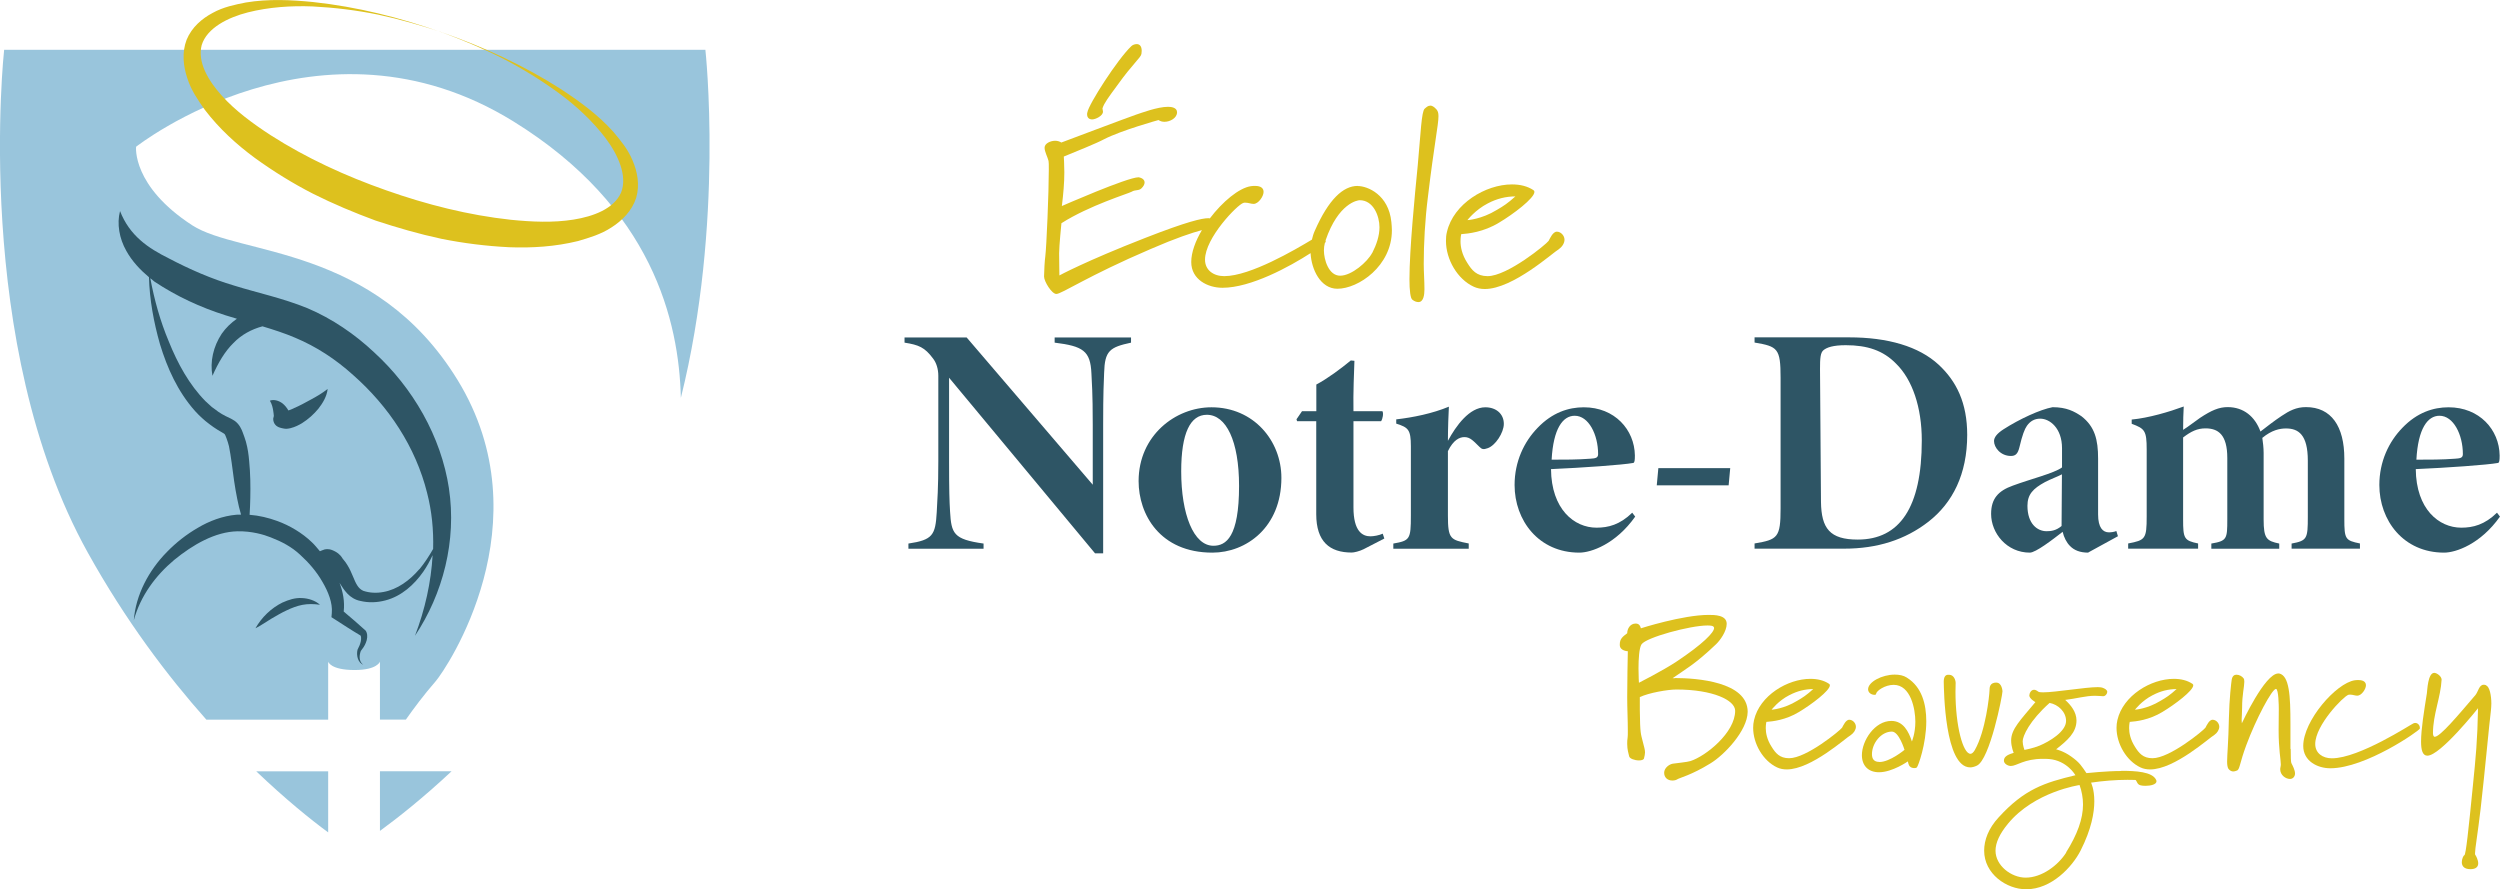 <?xml version="1.0" encoding="UTF-8"?>
<svg xmlns="http://www.w3.org/2000/svg" id="uuid-3ea3b5d5-c744-4a02-a707-22f6c450e73e" viewBox="0 0 283.46 100.84">
  <defs>
    <style>.uuid-9e636812-3a31-4259-9da3-e45a6c60da41{fill:#99c5dc;}.uuid-64054e66-1e62-44b3-b0af-89edb611b443{fill:#ddc11e;}.uuid-c70ff0ee-f9e8-4970-8655-b30d83ba482f{fill:#2e5565;}</style>
  </defs>
  <g id="uuid-88fe5aa0-3dc9-48ec-8e2b-f09cce6a3997">
    <g>
      <g>
        <path class="uuid-9e636812-3a31-4259-9da3-e45a6c60da41" d="m37.21,81.59v-6.57s.24.95,3,.95c2.57,0,2.87-.95,2.87-.95v6.57h2.94c.87-1.24,2-2.76,3.38-4.35,1.22-1.41,12.41-17.97,2.48-34.16-9.41-15.33-24.73-14.06-30.09-17.54-6.85-4.45-6.36-8.9-6.36-8.9,0,0,20.87-16.43,42.79-2.87,15.79,9.76,18.77,22.69,18.98,31.34,4.95-19.83,2.78-39.46,2.78-39.46H.47s-3.68,33.3,9.47,56.98c4.29,7.72,9.03,13.99,13.46,18.97h13.81Z"></path>
        <path class="uuid-9e636812-3a31-4259-9da3-e45a6c60da41" d="m37.21,94.38v-6.92h-8.15c3.32,3.17,6.19,5.48,8.15,6.92Z"></path>
        <path class="uuid-9e636812-3a31-4259-9da3-e45a6c60da41" d="m43.08,94.21c2-1.46,4.85-3.7,8.12-6.76h-8.12v6.76Z"></path>
      </g>
      <g>
        <path class="uuid-c70ff0ee-f9e8-4970-8655-b30d83ba482f" d="m128.25,38.85c-2.43.52-2.99.92-3.06,3.43-.04,1.14-.11,2.07-.11,5.9v14.56h-.92l-16.55-19.91v9.44c0,3.43.04,4.5.11,5.71.15,2.51.37,3.17,3.8,3.65v.59h-8.52v-.59c2.76-.41,3.06-.96,3.21-3.54.07-1.33.18-2.76.18-5.82v-9.66c0-.77-.22-1.47-.59-1.95-.96-1.29-1.62-1.55-3.24-1.81v-.59h7.04l14.3,16.7v-6.78c0-3.83-.11-4.79-.15-5.83-.11-2.58-.96-3.1-4.17-3.5v-.59h8.66v.59Z"></path>
        <path class="uuid-c70ff0ee-f9e8-4970-8655-b30d83ba482f" d="m137.36,46.18c4.79,0,7.93,3.8,7.93,8,0,5.64-4.02,8.48-7.82,8.48-5.97,0-8.37-4.35-8.37-8.11,0-5.16,4.17-8.37,8.26-8.37Zm-.52.85c-1.88,0-2.91,2.07-2.91,6.41,0,4.87,1.4,8.44,3.65,8.44,1.44,0,2.91-.99,2.91-6.78,0-5.12-1.47-8.07-3.65-8.07Z"></path>
        <path class="uuid-c70ff0ee-f9e8-4970-8655-b30d83ba482f" d="m154.66,62.25c-.52.26-1.14.4-1.4.4-2.51,0-4.02-1.25-4.02-4.35v-10.54h-2.17l-.07-.22.63-.92h1.62v-3.02c1.25-.66,2.8-1.81,3.91-2.73l.41.04c-.04,1.11-.15,3.65-.11,5.71h3.28c.15.22.04.88-.15,1.14h-3.13v9.77c0,2.73,1.03,3.28,1.92,3.28.37,0,.99-.11,1.4-.3l.18.55-2.29,1.18Z"></path>
        <path class="uuid-c70ff0ee-f9e8-4970-8655-b30d83ba482f" d="m166.53,62.22h-8.55v-.59c1.88-.33,1.99-.48,1.99-3.17v-7.85c0-1.92-.3-2.14-1.66-2.58v-.48c1.92-.22,4.09-.66,5.97-1.44-.04.59-.11,2.54-.11,3.87.92-1.7,2.43-3.8,4.24-3.8,1.22,0,2.1.74,2.1,1.88,0,1-.96,2.47-1.84,2.76-.48.18-.66.11-.92-.15-.66-.63-1.03-1.11-1.7-1.11-.55,0-1.25.3-1.88,1.59v7.3c0,2.69.29,2.76,2.36,3.17v.59Z"></path>
        <path class="uuid-c70ff0ee-f9e8-4970-8655-b30d83ba482f" d="m185.41,58.57c-2.21,3.13-5.01,4.09-6.34,4.09-4.61,0-7.34-3.65-7.34-7.67,0-2.65,1.07-4.9,2.62-6.49,1.66-1.73,3.5-2.32,5.23-2.32,3.5,0,5.75,2.54,5.79,5.46,0,.59-.04.81-.18.85-1.18.22-5.86.55-9.33.7.04,4.54,2.62,6.64,5.16,6.64,1.33,0,2.65-.33,4.05-1.7l.33.44Zm-6.86-11.43c-1.36,0-2.43,1.47-2.62,4.98,1.47,0,2.91,0,4.39-.11.55-.04.88-.07.88-.52,0-2.21-1.07-4.35-2.65-4.35Z"></path>
        <path class="uuid-c70ff0ee-f9e8-4970-8655-b30d83ba482f" d="m196,55.03h-8.15l.18-1.95h8.15l-.18,1.95Z"></path>
        <path class="uuid-c70ff0ee-f9e8-4970-8655-b30d83ba482f" d="m209.64,38.25c4.42,0,7.93,1.03,10.17,3.1,2.03,1.88,3.24,4.35,3.24,7.96,0,4.46-1.66,7.71-4.39,9.84-2.65,2.06-5.82,3.06-9.55,3.06h-10.17v-.59c2.62-.44,2.95-.66,2.95-3.98v-14.82c0-3.32-.33-3.54-2.95-3.98v-.59h10.69Zm-3.17,18.65c.04,3.02,1,4.28,4.17,4.28,4.76,0,7.26-3.65,7.26-11.24,0-3.76-1.07-6.9-2.91-8.7-1.47-1.51-3.28-2.1-5.71-2.1-1.47,0-2.14.26-2.51.55-.37.29-.41.92-.41,2.17l.11,15.04Z"></path>
        <path class="uuid-c70ff0ee-f9e8-4970-8655-b30d83ba482f" d="m236.78,62.66c-.92,0-1.59-.26-2.06-.74-.41-.4-.7-.99-.85-1.62-1.18.92-3.06,2.36-3.72,2.36-2.62,0-4.39-2.21-4.39-4.39,0-1.73.81-2.62,2.47-3.21,1.99-.74,4.68-1.4,5.57-2.06v-2.18c0-2.29-1.4-3.35-2.47-3.35-.66,0-1.14.29-1.51.81-.26.37-.52,1.03-.85,2.43-.18.74-.44.99-.96.99-1.18,0-1.92-.96-1.92-1.69,0-.41.33-.85,1.07-1.33,1.84-1.18,4.17-2.25,5.57-2.51,1.59,0,2.47.48,3.28,1.03,1.51,1.18,1.88,2.65,1.88,4.79v6.34c0,1.51.55,2.03,1.22,2.03.26,0,.59-.04.85-.15l.18.59-3.36,1.84Zm-2.99-8.88c-.55.29-1.14.48-1.92.88-1.36.74-1.99,1.4-1.99,2.69,0,2.03,1.11,2.88,2.17,2.88.52,0,1.07-.07,1.7-.59,0-2.14.04-3.72.04-5.86Z"></path>
        <path class="uuid-c70ff0ee-f9e8-4970-8655-b30d83ba482f" d="m259.83,62.22v-.59c1.77-.33,1.84-.55,1.84-3.06v-6.34c0-2.95-1.07-3.65-2.47-3.65-.7,0-1.62.18-2.69,1.07.07.52.15,1.07.15,1.73v7.52c0,2.17.33,2.43,1.77,2.73v.59h-7.7v-.59c1.77-.3,1.81-.52,1.81-2.73v-6.97c0-2.65-1.03-3.36-2.47-3.36-.92,0-1.62.33-2.54,1.03v9.29c0,2.17.11,2.4,1.7,2.73v.59h-7.93v-.59c1.95-.37,2.1-.52,2.1-3.06v-7.6c0-2.14-.22-2.36-1.7-2.91v-.48c1.92-.18,4.28-.88,5.9-1.48-.04.55-.07,1.77-.07,2.65.7-.44,1.22-.88,1.92-1.36,1.29-.85,2.14-1.22,3.13-1.22,1.81,0,3.1,1.07,3.72,2.77.77-.59,1.51-1.18,2.4-1.77.88-.59,1.66-1,2.76-1,2.87,0,4.35,2.18,4.35,5.83v6.86c0,2.29.11,2.43,1.77,2.77v.59h-7.74Z"></path>
        <path class="uuid-c70ff0ee-f9e8-4970-8655-b30d83ba482f" d="m283.46,58.57c-2.21,3.13-5.01,4.09-6.34,4.09-4.61,0-7.34-3.65-7.34-7.67,0-2.65,1.07-4.9,2.62-6.49,1.66-1.73,3.5-2.32,5.23-2.32,3.5,0,5.75,2.54,5.79,5.46,0,.59-.04.81-.18.85-1.18.22-5.86.55-9.33.7.04,4.54,2.62,6.64,5.16,6.64,1.33,0,2.65-.33,4.05-1.7l.33.44Zm-6.86-11.43c-1.36,0-2.43,1.47-2.62,4.98,1.47,0,2.91,0,4.39-.11.55-.04.88-.07.88-.52,0-2.21-1.07-4.35-2.65-4.35Z"></path>
      </g>
      <g>
        <path class="uuid-64054e66-1e62-44b3-b0af-89edb611b443" d="m123.84,13.54c.37,0,1.22-.4,1.22-.88,0-.14-.06-.26-.06-.37.2-.62.68-1.25,1.7-2.64,1.76-2.46,2.66-3.12,2.72-3.54,0-.11.03-.23.03-.34,0-.59-.28-.77-.57-.77-.23,0-.48.11-.6.23-1.56,1.47-4.85,6.6-4.99,7.51-.03.09-.03.14-.03.23,0,.4.26.57.57.57Z"></path>
        <path class="uuid-64054e66-1e62-44b3-b0af-89edb611b443" d="m153.94,21.08c-1.64,0-3.29,1.5-4.87,5.1-.15.33-.24.66-.32.99-1.88,1.13-6.99,4.14-9.94,4.14-1.22,0-2.18-.68-2.18-1.87,0-2.47,3.68-6.24,4.34-6.43.06-.03.14-.03.23-.03.34,0,.65.14.94.14.54,0,1.13-.85,1.13-1.36,0-.4-.28-.68-.96-.68-.14,0-.31,0-.48.03-1.34.2-3.21,1.75-4.65,3.65-.06,0-.12-.02-.17-.02-.71,0-2.38.37-7.17,2.24-6.77,2.64-9.72,4.25-9.72,4.25,0-.74-.03-1.45-.03-2.52,0-.82.26-3.4.26-3.4,3.15-2.01,7.62-3.37,7.96-3.57.42-.26.82-.08,1.13-.4.23-.23.34-.45.34-.65,0-.28-.23-.51-.68-.59-1.28,0-8.7,3.26-8.7,3.26.17-1.39.28-2.64.28-3.83,0-.82-.06-1.78-.06-1.78,1.39-.57,3.71-1.5,4.56-1.96,1.98-1.02,6.18-2.18,6.18-2.18.2.14.42.2.68.2.62,0,1.42-.42,1.42-1.08,0-.54-.65-.62-1.02-.62-1.22,0-3.06.71-3.6.88-.62.2-8.5,3.17-8.5,3.17-.23-.14-.45-.2-.71-.2-.48,0-1.19.28-1.19.79,0,.45.34,1.05.45,1.5.03.11.03.45.03.99,0,2.52-.26,8.76-.4,9.84-.06.37-.14,1.7-.14,2.27s.88,1.98,1.39,1.98c.62,0,3.49-2.01,10.71-5.1,2.88-1.25,4.68-1.84,5.8-2.14-.73,1.23-1.21,2.52-1.21,3.62,0,1.98,1.87,2.92,3.54,2.92,3.22,0,7.61-2.39,9.99-3.93.09,1.83,1.12,4.04,3.04,4.04,2.38,0,6.18-2.58,6.18-6.63,0-.31-.03-.59-.06-.94-.31-3.09-2.69-4.08-3.83-4.08Zm1.64,7.6c-.54,1.02-2.32,2.58-3.63,2.58s-1.84-1.84-1.84-2.86c0-.3.04-.59.11-.86.06-.05.09-.09.09-.11v-.11s-.01-.05-.01-.07c1.45-4.23,3.64-4.55,3.87-4.55,1.56,0,2.24,1.81,2.24,3.06,0,.99-.34,1.98-.82,2.92Z"></path>
        <path class="uuid-64054e66-1e62-44b3-b0af-89edb611b443" d="m162.16,11.98c-.26,0-.42.17-.62.34-.37.31-.45,2.75-.79,6.43-.34,3.46-.94,9.55-.94,12.92,0,1.28.11,2.18.34,2.32.26.2.48.26.68.26.57,0,.68-.82.68-1.44,0-.96-.08-1.98-.08-2.89,0-2.27.14-4.99.48-7.65.71-5.95,1.19-8.11,1.19-9.1,0-.4-.08-.59-.23-.77-.28-.31-.51-.43-.71-.43Z"></path>
        <path class="uuid-64054e66-1e62-44b3-b0af-89edb611b443" d="m176.55,26.26c-.48,0-.79.74-.96,1.05-.28.4-4.68,4-6.92,4-1.25,0-1.79-.68-2.3-1.5-.62-.96-.77-1.84-.77-2.44,0-.51.08-.82.08-.82.79-.06,2.52-.23,4.28-1.3,1.62-.96,4.02-2.78,4.02-3.49,0-.08-.03-.14-.11-.2-.68-.45-1.5-.65-2.44-.65-2.98,0-6.63,2.18-7.37,5.39-.09.34-.11.68-.11,1.02,0,2.1,1.3,4.34,3.15,5.19.37.17.79.26,1.25.26,3.2,0,7.77-4.17,8.39-4.51.37-.26.65-.68.65-1.08,0-.48-.43-.91-.85-.91Zm-7.85-3.2c1.02-.54,2.07-.79,3.12-.79-.88.79-1.36,1.1-2.1,1.53-1.76,1.08-3.34,1.16-3.34,1.16,0,0,.88-1.16,2.32-1.9Z"></path>
        <path class="uuid-64054e66-1e62-44b3-b0af-89edb611b443" d="m189.91,76.9h-.27c1.4-.98,2.58-1.6,4.94-3.86.44-.42,1.2-1.45,1.2-2.31,0-1.01-1.4-1.01-2.04-1.01-2.95,0-7.69,1.52-7.69,1.52-.05-.2-.15-.54-.59-.54-.64,0-.96.61-.96,1.1-.49.37-.84.62-.84,1.25v.1c.02.66.91.69.91.69-.02.59-.07,3.86-.07,5.21,0,1.28.07,2.58.07,3.83,0,.34,0,.62-.02.71-.05.3-.05.54-.05.76,0,.67.15,1.06.22,1.4.05.27.64.47,1.11.47.29,0,.52-.07.57-.22.07-.29.12-.49.12-.69,0-.32-.1-.59-.27-1.28-.2-.84-.29-.79-.32-3.54v-1.45c1.03-.49,3.17-.86,4.15-.86,4.13,0,6.66,1.21,6.66,2.41,0,2.48-3.32,5.14-5.06,5.7-.34.12-1.72.25-2.01.3-.42.07-.98.49-.98,1.03s.39.88.93.88c.22,0,.42-.05.52-.12.3-.2,1.6-.47,3.79-1.82,1.55-.93,4.2-3.69,4.23-5.85,0-3.42-5.82-3.83-8.23-3.83Zm-4.08.54s-.05-.74-.05-1.65c0-1.03.07-2.31.34-2.73.52-.79,5.53-2.14,7.47-2.14.29,0,.76,0,.76.29,0,.49-1.23,1.79-4.3,3.83-1.57,1.03-4.23,2.38-4.23,2.38Z"></path>
        <path class="uuid-64054e66-1e62-44b3-b0af-89edb611b443" d="m209.7,81.6c-.42,0-.69.64-.84.91-.25.34-4.05,3.46-6,3.46-1.08,0-1.55-.59-1.99-1.3-.54-.84-.66-1.6-.66-2.11,0-.44.07-.71.07-.71.69-.05,2.19-.2,3.71-1.13,1.4-.84,3.49-2.41,3.49-3.02,0-.07-.02-.12-.1-.17-.59-.39-1.3-.56-2.11-.56-2.58,0-5.75,1.89-6.39,4.67-.07.3-.1.59-.1.88,0,1.82,1.13,3.76,2.73,4.5.32.15.69.22,1.08.22,2.78,0,6.73-3.61,7.28-3.91.32-.22.56-.59.56-.93,0-.42-.37-.79-.74-.79Zm-6.81-2.78c.88-.47,1.79-.69,2.7-.69-.76.69-1.18.96-1.82,1.33-1.52.93-2.9,1.01-2.9,1.01,0,0,.76-1.01,2.01-1.65Z"></path>
        <path class="uuid-64054e66-1e62-44b3-b0af-89edb611b443" d="m216.21,76.83c-.39-.25-.86-.34-1.38-.34-1.43,0-3.02.83-3.02,1.67.02.44.44.62.71.62.12,0,.2-.02.2-.12.05-.34,1.01-1.01,1.99-1.01,1.94,0,2.46,2.75,2.46,4.18,0,1.33-.39,2.24-.39,2.24-.37-1.13-.98-2.33-2.33-2.33-1.89,0-3.34,2.24-3.34,3.88,0,1.18.71,1.94,1.94,1.94,1.52,0,3.27-1.23,3.27-1.23,0,0,.07.42.22.56.12.15.34.2.52.2.12,0,.25-.02.29-.1.12-.07,1.06-2.61,1.06-5.21,0-1.92-.49-3.88-2.19-4.94Zm-3.12,9.56c-.61,0-.84-.34-.84-.88,0-1.23,1.03-2.56,2.26-2.56.81,0,1.43,2.07,1.43,2.07,0,0-1.65,1.38-2.85,1.38Z"></path>
        <path class="uuid-64054e66-1e62-44b3-b0af-89edb611b443" d="m226.37,77.39c-.76,0-.79.54-.79.88-.02.64-.44,4.62-1.67,6.78-.17.29-.34.42-.49.42-.84,0-1.7-3.12-1.7-7.05,0-.32.02-.64.02-.98,0-.32-.2-.93-.74-.93h-.12c-.27,0-.49.2-.49.79.02.91.1,9.71,3,9.71.22,0,.49-.07.76-.2,1.47-.69,2.9-7.96,2.9-8.43,0,0-.05-.98-.69-.98Z"></path>
        <path class="uuid-64054e66-1e62-44b3-b0af-89edb611b443" d="m240.53,87.42c-1.7,0-3.96.24-3.96.24-.54-.79-.76-1.2-1.74-1.89-.86-.62-1.7-.81-1.7-.81,1.28-1.01,2.31-1.89,2.31-3.27,0-.96-.64-1.75-1.28-2.33,1.25-.15,2.33-.47,3.37-.47.47,0,.76.05.93.05.27,0,.47-.29.47-.49,0-.22-.27-.39-.59-.49-.1-.02-.27-.05-.49-.05-1.4,0-4.82.59-6.19.59-.27,0-.47-.02-.54-.07-.2-.15-.34-.22-.49-.22-.34,0-.52.37-.54.64,0,.37.69.76.69.76-1.67,2.01-2.75,3.05-2.75,4.35,0,.74.29,1.4.29,1.4-.47.15-1.11.34-1.11.88,0,.37.47.61.79.61.66,0,1.5-.81,3.61-.81.22,0,.44,0,.71.02,2.06.17,3,1.84,3,1.84-3.51.84-5.78,1.57-8.7,4.77-1.16,1.25-1.65,2.58-1.65,3.78,0,2.63,2.53,4.38,4.77,4.38,2.85,0,5.21-2.51,6.17-4.4,1.23-2.43,1.55-4.3,1.55-5.58,0-1.4-.37-2.11-.37-2.11,1.3-.2,2.85-.32,4.13-.32.57,0,.93.02.93.02.27.34.12.66,1.11.66.59,0,1.25-.15,1.25-.52,0-.05-.02-.12-.05-.17-.44-.91-2.33-1.01-3.93-1.01Zm-9.27-2.88c-.71.3-1.72.49-1.72.49,0,0-.2-.52-.2-.98,0-.59.76-2.31,3.05-4.35.96.17,1.87,1.01,1.87,2.04,0,1.23-1.94,2.36-3,2.8Zm3.02,12.12c-.93,1.47-2.78,2.85-4.6,2.85-1.65,0-3.42-1.38-3.42-3.05,0-.91.47-1.92,1.4-3.05,3-3.66,8.13-4.4,8.13-4.4.25.71.39,1.45.39,2.21,0,1.62-.64,3.39-1.92,5.43Z"></path>
        <path class="uuid-64054e66-1e62-44b3-b0af-89edb611b443" d="m250.9,81.6c-.42,0-.69.64-.84.91-.25.34-4.05,3.46-6,3.46-1.08,0-1.55-.59-1.99-1.3-.54-.84-.66-1.6-.66-2.11,0-.44.07-.71.07-.71.69-.05,2.19-.2,3.71-1.13,1.4-.84,3.49-2.41,3.49-3.02,0-.07-.02-.12-.1-.17-.59-.39-1.3-.56-2.11-.56-2.58,0-5.75,1.89-6.39,4.67-.07.3-.1.59-.1.88,0,1.82,1.13,3.76,2.73,4.5.32.15.69.22,1.08.22,2.78,0,6.73-3.61,7.28-3.91.32-.22.56-.59.56-.93,0-.42-.37-.79-.74-.79Zm-6.81-2.78c.88-.47,1.79-.69,2.7-.69-.76.69-1.18.96-1.82,1.33-1.52.93-2.9,1.01-2.9,1.01,0,0,.76-1.01,2.01-1.65Z"></path>
        <path class="uuid-64054e66-1e62-44b3-b0af-89edb611b443" d="m259.7,84.92v-2.83c0-3.2-.12-5.48-1.28-5.73h-.1c-1.52,0-4.13,5.65-4.13,5.65-.02-.2-.02-.34-.02-.47,0-.32.05-.61.05-1.33,0-1.43.25-2.36.25-2.9,0-.2-.02-.32-.1-.42-.15-.2-.47-.39-.79-.39-.25,0-.47.15-.54.57-.05.34-.27,2.11-.32,4.42-.05,2.65-.2,4.08-.2,4.87,0,.39.05.64.15.81.17.22.37.3.54.3s.34-.07.47-.12c.3-.22.27-.86,1.01-2.85,1.11-3,2.92-6.39,3.37-6.39.3,0,.32,1.99.32,2.29l-.02,2.38c0,2.21.25,3.37.25,3.88,0,.24-.07.39-.07.56,0,.66.61,1.1,1.11,1.1.37,0,.57-.32.57-.61,0-.39-.25-.86-.42-1.2-.05-.17-.07-.61-.07-1.6Z"></path>
        <path class="uuid-64054e66-1e62-44b3-b0af-89edb611b443" d="m273.86,81.97c-.07,0-.15.02-.22.05-.27.1-6.14,3.96-9.24,3.96-1.06,0-1.89-.59-1.89-1.62,0-2.14,3.2-5.41,3.76-5.58.05-.02.12-.02.2-.02.29,0,.57.12.81.12.47,0,.98-.74.98-1.18,0-.34-.25-.59-.84-.59-.12,0-.27,0-.42.02-2.14.32-5.85,4.6-5.85,7.45,0,1.72,1.62,2.53,3.07,2.53,4.01,0,10.13-4.28,10.15-4.5v-.1c0-.27-.22-.54-.52-.54Z"></path>
        <path class="uuid-64054e66-1e62-44b3-b0af-89edb611b443" d="m281.88,77.69c-.1-.05-.2-.05-.27-.05-.52,0-.61.76-.93,1.16-1.99,2.33-4.01,4.74-4.62,4.74-.17,0-.2-.27-.2-.42,0-2.11.88-4.06.98-6.07-.02-.39-.56-.76-.83-.76-.74,0-.79,2.01-.84,2.31-.32,2.01-.66,4.1-.66,5.48,0,.96.17,1.6.71,1.6,1.47.02,5.75-5.38,5.75-5.38-.07,3.69-.25,5.48-.59,8.85-.49,4.94-.79,7.77-.96,7.82-.1.02-.29.42-.29.79,0,.39.22.79.98.79.64,0,.88-.29.88-.66,0-.39-.25-.86-.34-.98-.02-.02-.02-.07-.02-.17,0-.52.29-2.09.64-5.09.47-4.08.98-9.71,1.16-11.08.02-.24.05-.52.05-.79,0-.93-.2-1.92-.59-2.06Z"></path>
      </g>
      <g>
        <path class="uuid-c70ff0ee-f9e8-4970-8655-b30d83ba482f" d="m50.91,55.41c-.89-5.92-4.11-11.46-8.5-15.47-2.17-2.04-4.75-3.81-7.56-5-2.83-1.15-5.67-1.74-8.27-2.55-2.61-.77-5.09-1.86-7.45-3.1-2.33-1.16-4.43-2.56-5.52-5.36-.38,1.44-.08,3.12.71,4.51.65,1.18,1.57,2.15,2.57,2.99.07,2.56.54,5.11,1.25,7.6.82,2.69,2,5.35,3.97,7.57.5.55,1.05,1.06,1.66,1.51.3.23.61.44.93.64.31.19.69.39.77.47.04-.01.35.79.49,1.37.12.55.21,1.24.31,1.9.17,1.34.35,2.72.63,4.09.11.59.26,1.18.43,1.77-.17,0-.34,0-.52.01-1.58.14-3.09.72-4.37,1.48-1.3.75-2.48,1.68-3.51,2.74-2.07,2.1-3.54,4.88-3.76,7.75.76-2.78,2.49-5.09,4.59-6.85,2.11-1.72,4.63-3.19,7.17-3.24,1.6-.03,2.97.37,3.77.69,1.26.49,2.37,1.07,3.34,1.98.97.88,1.86,1.91,2.51,3.05.66,1.12,1.18,2.4,1.07,3.56l-.04.46.3.19c1,.64,1.98,1.29,3,1.89.03.05.06.14.06.22.01.13,0,.28-.03.43-.06.3-.19.61-.35.91l-.02.04h0c-.16.65.04,1.47.65,1.72-.53-.39-.46-1.08-.28-1.57.22-.28.43-.57.57-.93.08-.18.13-.38.15-.6,0-.23.03-.42-.14-.74h0s-.08-.08-.08-.08c-.79-.73-1.62-1.42-2.44-2.12.13-1.16-.09-2.25-.47-3.25,0,.01.01.02.02.03.24.37.48.78.86,1.18.37.4.91.73,1.45.83.97.24,1.94.19,2.86-.05,1.85-.48,3.28-1.8,4.29-3.24.42-.6.76-1.24,1.07-1.89-.17,3.06-.86,6.16-2,9.14,3.16-4.73,4.75-10.77,3.85-16.72Zm-3.36,9.12c-1.09,1.28-2.5,2.31-4.07,2.59-.77.15-1.59.11-2.29-.13-.58-.26-.83-.8-1.17-1.63-.17-.4-.35-.84-.62-1.27-.13-.22-.28-.43-.45-.63-.05-.06-.08-.08-.13-.17-.06-.1-.15-.23-.23-.31-.16-.18-.34-.31-.48-.39-.6-.35-.95-.36-1.28-.3-.18.05-.34.13-.56.21-.29-.34-.57-.7-.9-1.01-1.11-1.07-2.53-1.91-3.94-2.42-.99-.36-2.05-.62-3.13-.7.04-.64.07-1.27.08-1.91.03-1.39.01-2.78-.13-4.19-.06-.72-.15-1.4-.37-2.2-.12-.38-.22-.69-.37-1.07-.13-.34-.35-.87-.88-1.27-.49-.32-.75-.39-1.04-.55-.28-.14-.56-.3-.82-.48l-.76-.56-.71-.65c-1.83-1.85-3.16-4.27-4.17-6.79-.96-2.28-1.63-4.69-2.09-7.16.16.13.31.26.47.39,2.51,1.67,5.23,2.92,8.03,3.81.44.14.88.27,1.32.4-.67.47-1.26,1.04-1.72,1.7-.96,1.45-1.35,3.18-1.05,4.77.65-1.47,1.39-2.75,2.37-3.71.91-.95,2.07-1.57,3.3-1.9,1.29.39,2.53.79,3.7,1.29,2.41,1.01,4.6,2.44,6.59,4.24,4.02,3.55,7.08,8.14,8.38,13.37.53,2.06.74,4.19.68,6.34-.46.81-.97,1.59-1.55,2.3Z"></path>
        <path class="uuid-c70ff0ee-f9e8-4970-8655-b30d83ba482f" d="m33.32,46.29c-.22.11-.44.19-.62.25-.18-.31-.39-.58-.68-.81-.39-.29-.95-.48-1.42-.3.25.43.31.76.37,1.09.03.22.07.45.08.65-.03.07-.05.14-.06.2,0,.03-.04.22.04.46.06.22.26.43.36.49l.1.06c.06.04.16.08.2.09l.1.03.1.03s.35.09.56.09c.16-.01.35-.03.48-.07.55-.14.92-.34,1.3-.56.73-.46,1.34-1.01,1.87-1.65.5-.64.96-1.4,1.05-2.24-.65.51-1.28.87-1.93,1.22-.64.35-1.27.7-1.9.96Zm-2.28.94s.01.11.01.15c0,0-.03.03-.01-.15Zm1.83.66s0-.02.01-.03c0,0,0,.01,0,.02,0,.01,0,0,0,.02Zm-.06.12s.02-.04.04-.08c-.04.08-.04.07-.04.08Z"></path>
        <path class="uuid-c70ff0ee-f9e8-4970-8655-b30d83ba482f" d="m32.06,68.3c-1.33.65-2.39,1.7-3.1,2.94.65-.33,1.21-.73,1.79-1.08.59-.34,1.15-.68,1.74-.95.58-.28,1.18-.51,1.8-.63.63-.12,1.27-.11,1.99-.01-.54-.48-1.29-.73-2.05-.76-.77-.05-1.51.2-2.18.5Z"></path>
      </g>
      <path class="uuid-64054e66-1e62-44b3-b0af-89edb611b443" d="m50.1,3.66c4.72,1.66,9.3,3.75,13.54,6.47,2.1,1.38,4.16,2.88,5.89,4.8.83.99,1.68,2,2.2,3.28.53,1.24.84,2.74.4,4.23-.48,1.48-1.61,2.59-2.79,3.34-1.2.79-2.51,1.17-3.8,1.55-2.6.64-5.24.8-7.83.7-2.59-.13-5.16-.45-7.69-.96-2.52-.54-4.99-1.26-7.43-2.06-2.41-.89-4.78-1.88-7.09-3.04-2.29-1.17-4.5-2.54-6.6-4.06-2.09-1.54-4.04-3.32-5.67-5.45-.77-1.1-1.56-2.22-1.99-3.59-.45-1.33-.64-2.9-.08-4.36.59-1.44,1.77-2.42,2.96-3.05,1.21-.67,2.51-.93,3.77-1.18,2.56-.42,5.1-.3,7.61-.05,5.01.54,9.89,1.77,14.6,3.44Zm0,0c-2.38-.78-4.78-1.48-7.22-2-2.45-.5-4.93-.8-7.42-.93-2.48-.1-4.99.08-7.34.67-2.29.58-4.66,1.78-5.25,3.71-.51,1.94.76,4.06,2.29,5.75,1.56,1.73,3.52,3.16,5.53,4.47,4.06,2.6,8.51,4.64,13.1,6.25,4.59,1.62,9.33,2.82,14.13,3.34,2.39.24,4.81.35,7.11-.02,2.25-.36,4.57-1.22,5.39-3.06.75-1.88-.34-4.3-1.77-6.19-1.47-1.93-3.31-3.64-5.31-5.11-2.01-1.46-4.14-2.78-6.36-3.92-2.23-1.13-4.54-2.08-6.89-2.96Z"></path>
    </g>
  </g>
</svg>
